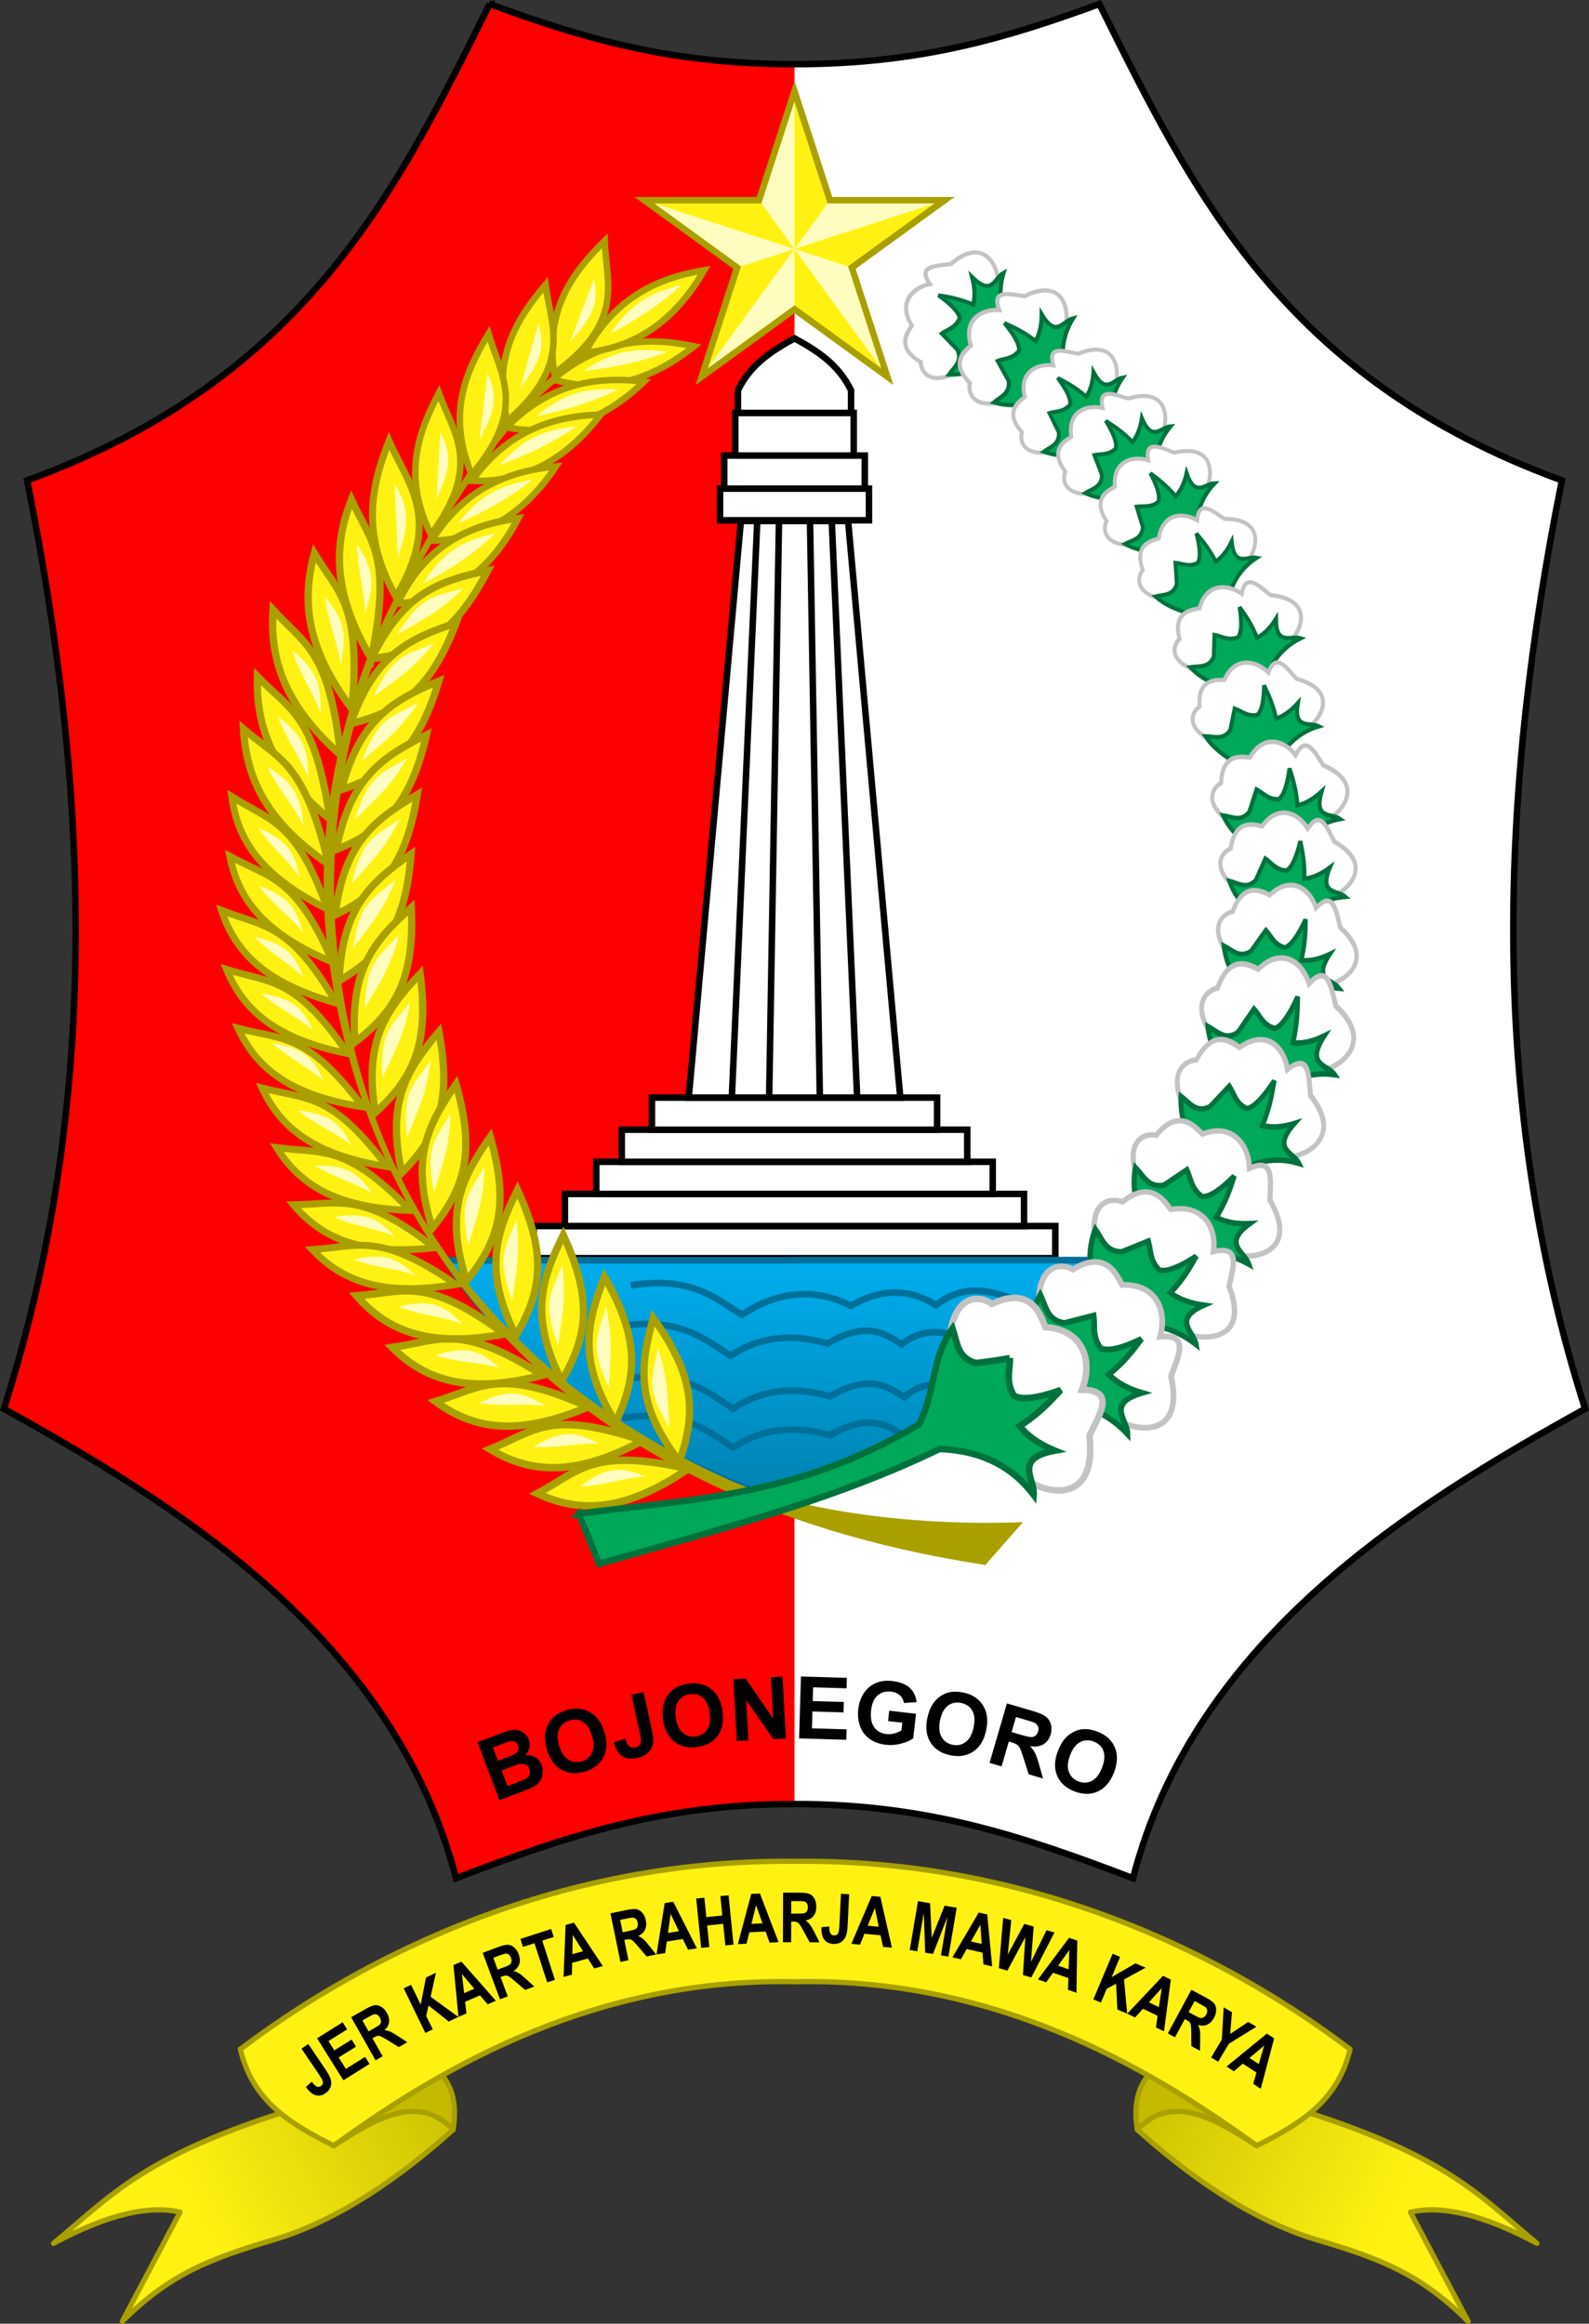 <svg xmlns:dc="http://purl.org/dc/elements/1.1/" xmlns:cc="http://creativecommons.org/ns#" xmlns:rdf="http://www.w3.org/1999/02/22-rdf-syntax-ns#" xmlns:svg="http://www.w3.org/2000/svg" xmlns="http://www.w3.org/2000/svg" xmlns:xlink="http://www.w3.org/1999/xlink" xmlns:sodipodi="http://sodipodi.sourceforge.net/DTD/sodipodi-0.dtd" xmlns:inkscape="http://www.inkscape.org/namespaces/inkscape" width="244.77" height="358.004" viewBox="0 0 64.762 94.722" id="svg391" sodipodi:docname="Seal of Bojonegoro (1).svg" inkscape:version="1.0.1 (3bc2e813f5, 2020-09-07)"><rect x="0" y="0" width="64.762" height="94.722" fill="#333333" stroke="none"/><style id="style2"><![CDATA[.B{fill:#fff212}.C{fill:#fffcbf}.D{stroke:#a9a000}.E{stroke-width:.265}.F{fill:#fff}.G{stroke-width:.297}.H{opacity:.999}.I{stroke:#c3c3c3}.J{fill:#00a859}.K{stroke:#00713c}.L{opacity:.998}.M{stroke-width:.283}.N{stroke-width:.303}.O{fill-rule:evenodd}]]></style><defs id="defs25"><linearGradient id="A" gradientUnits="userSpaceOnUse"><stop offset="0" stop-color="#c5ba00" id="stop4"></stop><stop offset="1" stop-color="#fff212" id="stop6"></stop></linearGradient><linearGradient id="B" x1="122.385" y1="231.597" x2="122.385" y2="193.356" gradientUnits="userSpaceOnUse"><stop offset="0" stop-color="#0080af" id="stop9"></stop><stop offset="1" stop-color="#00afef" id="stop11"></stop></linearGradient><linearGradient xlink:href="#A" id="C" x1="163.321" y1="216.951" x2="151.178" y2="223.224"></linearGradient><linearGradient xlink:href="#A" id="D" x1="188.516" y1="216.951" x2="200.659" y2="223.224"></linearGradient><path id="E" d="M97.975 190.027c2.39-.38 3.396.464 4.522 1.202 1.028-.683 2.28-.972 3.961-.501 1.669-.984 2.425-.325 3.015.033.717-.632 1.337-.525 1.963-.467"></path><path id="F" d="M86.274 172.098c-1.916-3.289-2.927-3.09-4.679-3.778.575 1.762 1.853 2.983 4.679 3.778z"></path><path id="G" d="M82.906 169.377c1.419.306 1.656.841 2.013 1.651-.648-.625-1.276-.918-2.013-1.651z"></path><path id="H" d="M90.237 182.282c1.378-1.685 1.74-3.156.968-5.864-1.247 1.77-1.834 3.142-.968 5.864z"></path><path id="I" d="M90.312 180.838c-.373-1.859.005-2.07.664-3.218-.045 1.398-.294 1.966-.664 3.218z"></path><path id="J" d="M93.643 186.667c1.106-1.874 1.241-3.383.067-5.943-.964 1.938-1.336 3.384-.067 5.943z"></path><path id="K" d="M93.498 185.228c-.651-1.781-.309-2.047.169-3.282.168 1.389.008 1.988-.169 3.282z"></path><path id="L" d="M183.177 187.406c.026-2.573 1.3-2.392 1.772-2.032 1.682-.805 2.018.605 2.173.945 1.669.125 1.913 1.528 1.488 2.551 1.398.017.725 1.001.307 1.866.388 3.48-2.802 2.038-2.953 1.37l-2.197-2.457z"></path><path id="M" d="M181.466 191.904l1.335-.616c1.657.059 2.941.678 3.842 1.871.057-.65-.84-1.496.869-1.804-.598-.245-1.091-.569-1.437-1.002.759-.49 1.22-.98 1.67-1.47-.866.309-1.542.428-1.904.234-.354-.587-.152-1.035-.167-1.537l-1.37.2c-.787-.189-.769-.862-.969-1.403-.879 1.232-.691 2.619-1.37 3.909l-.923.522z"></path></defs><g id="g1523"><path d="m 32.381,2.616 v 70.923 c -5.355,0 -9.197,1.265 -13.796,3.024 C 16.045,66.729 7.107,61.287 0.159,57.428 4.129,44.954 3.666,32.309 1.104,19.583 12.503,15.42 16.17,7.765 19.956,0.164 c 3.75,1.367 7.276,2.451 12.425,2.451 z" fill="#ff0000" id="path27"></path><path d="m 32.381,2.616 v 70.923 c 5.355,0 9.197,1.265 13.796,3.024 C 48.717,66.729 57.655,61.287 64.603,57.428 60.633,44.954 61.096,32.309 63.658,19.583 52.259,15.42 48.592,7.765 44.806,0.164 41.056,1.531 37.53,2.615 32.381,2.615 Z" class="F" id="path29"></path><path d="M 19.956,0.165 C 16.17,7.766 12.503,15.42 1.104,19.583 c 2.562,12.726 3.025,25.37 -0.945,37.845 6.948,3.859 15.886,9.302 18.426,19.135 4.599,-1.759 8.441,-3.024 13.796,-3.024 5.355,0 9.198,1.266 13.796,3.024 C 48.717,66.729 57.655,61.287 64.603,57.428 60.633,44.954 61.096,32.309 63.658,19.583 52.259,15.42 48.592,7.765 44.806,0.165 41.056,1.532 37.529,2.616 32.38,2.616 27.231,2.616 23.705,1.532 19.955,0.165 Z" fill="none" stroke="#000000" class="E" id="path31"></path></g><g class="F E" id="g61" transform="translate(-72.619,-132.221)"><g stroke="#000000" class="O" id="g43"><path d="m 94.369,182.199 h 21.261 v 1.309 H 94.369 Z" class="L" id="path33"></path><path d="m 95.645,180.89 h 18.71 v 1.309 h -18.71 z" class="L" id="path35"></path><path d="m 96.921,179.581 h 16.158 v 1.309 H 96.921 Z" class="L" id="path37"></path><path d="m 97.96,178.272 h 14.08 v 1.309 H 97.96 Z" class="L" id="path39"></path><path d="m 99.189,176.964 h 11.623 v 1.309 H 99.189 Z" class="L" id="path41"></path></g><g stroke="#000000" id="g59"><path d="m 102.815,153.458 -2.126,23.506 h 4.311 4.311 l -2.126,-23.506 H 105 Z" id="path45"></path><path d="m 103.482,153.458 -1.036,23.506 m 1.521,0 0.401,-23.506 m 2.15,0 1.036,23.506 m -1.521,0 -0.401,-23.506" id="path47"></path><g class="O" id="g55"><path d="m 101.965,152.14 h 6.07 v 1.289 h -6.07 z" class="L" id="path49"></path><path d="m 102.135,150.79 h 5.73 v 1.349 h -5.73 z" class="L" id="path51"></path><path d="m 102.586,149.053 h 4.828 v 1.737 h -4.828 z" class="L" id="path53"></path></g><path d="m 105,146.013 c -0.912,0.5 -1.788,1.052 -2.305,2.121 v 0.919 h 2.305 2.305 v -0.919 c -0.517,-1.07 -1.393,-1.622 -2.305,-2.121 z" id="path57"></path></g></g><g id="g1671"><g stroke="#00709a" id="g73" transform="translate(-72.619,-132.221)"><path d="m 122.385,193.836 v 0.019 H 68.629 c 8.95,14.068 27.845,29.651 53.756,37.742 v -0.019 c 25.91,-8.091 44.806,-23.674 53.756,-37.742 z" transform="matrix(0.265,0,0,0.265,72.619,132.221)" fill="url(#B)" stroke-width="1.024" id="path63" style="fill:url(#B)"></path><g fill="none" stroke-width="0.271" id="g71"><path id="use65" d="m 97.975,190.027 c 2.39,-0.38 3.396,0.464 4.522,1.202 1.028,-0.683 2.28,-0.972 3.961,-0.501 1.669,-0.984 2.425,-0.325 3.015,0.033 0.717,-0.632 1.337,-0.525 1.963,-0.467"></path><path id="use67" d="m 97.975,188.44 c 2.39,-0.38 3.396,0.464 4.522,1.202 1.028,-0.683 2.28,-0.972 3.961,-0.501 1.669,-0.984 2.425,-0.325 3.015,0.033 0.717,-0.632 1.337,-0.525 1.963,-0.467"></path><path d="m 97.87,186.285 c 2.39,-0.38 3.396,0.464 4.522,1.202 1.028,-0.683 2.28,-0.972 3.961,-0.501 1.669,-0.984 2.425,-0.325 3.015,0.033 1.171,-0.914 2.204,-0.366 3.4,0.137 m -14.443,-2.539 c 2.39,-0.38 3.396,0.464 4.522,1.202 1.028,-0.683 2.631,-1.305 4.452,-0.367 1.669,-0.984 2.881,-0.392 3.471,-0.033 1.171,-0.914 2.309,-0.6 3.506,-0.097" id="path69"></path></g></g></g><g class="O" id="g81" transform="translate(-72.619,-132.221)"><path d="m 105,135.513 -0.126,0.387 -1.414,4.351 h -4.982 l 4.03,2.929 -1.539,4.738 4.031,-2.929 4.031,2.929 -1.539,-4.738 4.03,-2.929 h -4.982 z" fill="#a9a000" class="L" id="path75"></path><path d="m 105,136.368 1.347,4.147 h 4.36 l -3.527,2.563 1.348,4.148 -3.528,-2.563 -3.528,2.563 1.348,-4.148 -3.527,-2.563 h 4.36 z" class="B L" id="path77"></path><path d="m 105,136.368 v 6.001 l 1.347,-1.854 h 1.488 2.873 l -5.708,1.855 2.18,0.708 1.348,4.148 L 105,142.37 v 2.293 l -3.528,2.563 3.528,-4.856 -2.18,0.708 -3.527,-2.563 5.707,1.855 -1.347,-1.854 z" class="C L" id="path79"></path></g><g id="g1663"><path d="m 23.683,14.513 c -2.87,1.696 -5.192,5.289 -7.48,9.631 -2.316,4.395 -3.529,9.662 -2.798,14.975 1.448,10.52 8.344,21.862 26.753,24.675 l 1.537,-1.748 C 37.599,62.22 32.666,61.663 29.67,60.307 18.906,55.432 14.702,47.197 13.777,39.04 c -0.586,-5.173 0.393,-10.4 2.668,-14.79 2.243,-4.328 4.635,-7.824 7.377,-9.51 z" fill="#a9a000" id="path83"></path><path d="m 22.588,15.218 c 2.895,-2.083 2.119,-3.693 2.055,-5.395 -1.335,1.315 -2.435,2.805 -2.055,5.395 z" class="B D E" id="path85"></path><path d="m 24.212,11.363 c 0.273,1.255 -0.39,1.874 -0.969,2.551 z" class="C" id="path87"></path><path d="m 22.538,15.469 c 1.894,0.543 3.807,0.196 5.746,-1.353 -1.915,-0.408 -3.831,-0.277 -5.746,1.353 z" class="B D E" id="path89"></path><path d="m 23.787,15.12 c 1.389,-0.937 2.239,-0.923 3.425,-0.78 -1.165,0.44 -2.26,0.653 -3.425,0.78 z" class="C" id="path91"></path><path d="m 20.673,17.167 c 2.696,-2.335 1.778,-3.869 1.561,-5.558 -1.211,1.43 -2.173,3.012 -1.561,5.558 z m -0.027,0.254 c 1.935,0.371 3.81,-0.147 5.601,-1.864 -1.944,-0.234 -3.84,0.069 -5.601,1.864 z" class="B D E" id="path93"></path><path d="m 21.944,13.182 c 0.385,1.225 -0.22,1.902 -0.735,2.628 z m -0.086,3.779 c 1.299,-1.058 2.147,-1.121 3.341,-1.085 -1.121,0.543 -2.192,0.854 -3.341,1.085 z" class="C" id="path95"></path><path d="m 19.222,19.345 c 2.305,-2.72 1.163,-4.096 0.69,-5.732 -0.977,1.599 -1.685,3.31 -0.69,5.732 z m 0.012,0.255 c 1.969,0.069 3.742,-0.73 5.249,-2.702 -1.957,0.067 -3.784,0.657 -5.249,2.702 z" class="B D E" id="path97"></path><path d="m 19.867,15.212 c 0.568,1.152 0.074,1.913 -0.323,2.71 z m 0.495,3.748 c 1.122,-1.245 1.949,-1.437 3.135,-1.584 -1.024,0.709 -2.035,1.18 -3.135,1.584 z" class="C" id="path99"></path><path d="m 17.562,21.79 c 2.127,-2.862 0.9,-4.162 0.323,-5.764 -0.873,1.658 -1.471,3.411 -0.323,5.764 z m 0.029,0.254 c 1.97,-0.056 3.688,-0.967 5.066,-3.031 -1.949,0.192 -3.735,0.897 -5.066,3.031 z" class="B D E" id="path101"></path><path d="m 17.942,17.624 c 0.641,1.113 0.196,1.904 -0.15,2.725 z m 0.733,3.708 c 1.04,-1.314 1.854,-1.558 3.028,-1.781 -0.977,0.773 -1.956,1.307 -3.028,1.781 z" class="C" id="path103"></path><path d="m 16.137,24.324 c 1.896,-3.205 0.486,-4.599 -0.283,-6.345 -0.726,1.847 -1.158,3.79 0.283,6.345 z m 0.056,0.278 c 2.034,-0.117 3.715,-1.165 4.921,-3.472 -1.998,0.265 -3.771,1.089 -4.921,3.472 z" class="B D M" id="path105"></path><path d="m 16.083,19.734 c 0.783,1.206 0.407,2.088 0.137,2.999 z m 1.157,4.056 c 0.936,-1.473 1.753,-1.764 2.945,-2.042 -0.929,0.877 -1.885,1.491 -2.945,2.042 z" class="C" id="path107"></path><g class="B D G" id="g113" transform="translate(-72.619,-132.221)"><path d="m 87.75,159.071 c 0.862,-4.241 -0.007,-4.714 -0.806,-6.475 -0.789,1.98 -0.698,3.921 0.806,6.475 z" id="path109"></path><path d="m 87.76,159.074 c 2.159,-0.276 3.434,-1.095 4.736,-3.591 -2.122,0.427 -3.492,1.02 -4.736,3.591 z" id="path111"></path></g><path d="m 14.552,22.188 c 0.819,1.198 0.624,1.839 0.329,2.809 -0.042,-0.99 -0.296,-1.664 -0.329,-2.809 z m 1.637,3.668 c 1.008,-1.606 1.428,-1.499 2.696,-1.879 -0.994,0.984 -1.566,1.225 -2.696,1.879 z" class="C" id="path115"></path><path d="m 14.345,28.9 c 0.377,-4.311 -0.54,-4.683 -1.533,-6.343 -0.56,2.057 -0.25,3.974 1.533,6.343 z" class="B D G" id="path117"></path><path d="m 13.243,24.332 c 0.949,1.097 0.828,1.756 0.644,2.754 -0.153,-0.979 -0.483,-1.619 -0.644,-2.754 z" class="C" id="path119"></path><path d="m 14.289,29.502 c 2.114,-0.518 3.288,-1.476 4.299,-4.104 -2.06,0.665 -3.355,1.408 -4.299,4.104 z" class="B D G" id="path121"></path><path d="m 15.217,28.393 c 0.82,-1.71 1.249,-1.651 2.466,-2.172 -0.877,1.09 -1.417,1.394 -2.466,2.172 z" class="C" id="path123"></path><path d="m 13.882,30.775 c -0.48,-4.301 -1.452,-4.484 -2.753,-5.916 -0.143,2.127 0.538,3.946 2.753,5.916 z" class="B D G" id="path125"></path><path d="m 11.902,26.515 c 1.147,0.889 1.158,1.559 1.174,2.573 -0.343,-0.929 -0.792,-1.492 -1.174,-2.573 z" class="C" id="path127"></path><path d="m 13.449,33.399 c -0.629,-4.281 -1.607,-4.431 -2.956,-5.817 -0.07,2.13 0.674,3.925 2.956,5.817 z" class="B D G" id="path129"></path><path d="m 11.322,29.209 c 1.177,0.849 1.212,1.518 1.263,2.531 -0.375,-0.917 -0.844,-1.464 -1.263,-2.531 z" class="C" id="path131"></path><path d="m 13.399,35.238 c -1.018,-4.206 -2.005,-4.266 -3.476,-5.522 0.125,2.128 1.03,3.847 3.476,5.522 z" class="B D G" id="path133"></path><path d="m 10.897,31.261 c 1.249,0.737 1.345,1.4 1.489,2.405 -0.458,-0.879 -0.974,-1.381 -1.489,-2.405 z" class="C" id="path135"></path><path d="m 13.347,37.059 c -1.272,-3.588 -2.303,-3.58 -3.897,-4.581 0.238,1.839 1.267,3.275 3.897,4.581 z" class="B D M" id="path137"></path><path d="m 10.543,33.76 c 1.338,0.564 1.471,1.133 1.671,1.996 -0.521,-0.735 -1.083,-1.139 -1.671,-1.996 z" class="C" id="path139"></path><g transform="rotate(6.931,1146.99,-494.717)" id="g145"><path id="use141" d="m 86.274,172.098 c -1.916,-3.289 -2.927,-3.09 -4.679,-3.778 0.575,1.762 1.853,2.983 4.679,3.778 z" style="fill:#fff212;stroke:#a9a000;stroke-width:0.283"></path><path id="use143" d="m 82.906,169.377 c 1.419,0.306 1.656,0.841 2.013,1.651 -0.648,-0.625 -1.276,-0.918 -2.013,-1.651 z" style="fill:#fffcbf"></path></g><g transform="rotate(-4.128,-1777.411,1114.686)" id="g151"><path id="use147" d="m 86.676,174.697 c -1.916,-3.289 -2.927,-3.09 -4.679,-3.778 0.575,1.762 1.853,2.983 4.679,3.778 z" style="fill:#fff212;stroke:#a9a000;stroke-width:0.283"></path><path id="use149" d="m 83.332,171.999 c 1.419,0.306 1.656,0.841 2.013,1.651 -0.648,-0.625 -1.276,-0.918 -2.013,-1.651 z" style="fill:#fffcbf"></path></g><path d="m 14.79,45.122 c -2.287,-3.043 -3.268,-2.727 -5.088,-3.206 0.777,1.683 2.188,2.746 5.088,3.206 z" class="B D M" id="path153"></path><path d="m 11.098,42.518 c 1.434,0.227 1.7,0.747 2.101,1.537 -0.682,-0.588 -1.325,-0.846 -2.101,-1.537 z" class="C" id="path155"></path><path d="m 15.775,47.555 c -2.288,-3.042 -3.269,-2.726 -5.09,-3.203 0.778,1.683 2.19,2.745 5.09,3.203 z" class="B D M" id="path157"></path><path d="m 12.138,45.268 c 1.445,0.138 1.743,0.641 2.192,1.404 -0.717,-0.545 -1.375,-0.762 -2.192,-1.404 z" class="C" id="path159"></path><path d="m 16.721,49.342 c -2.641,-2.741 -3.576,-2.308 -5.442,-2.56 0.977,1.576 2.507,2.458 5.442,2.56 z" class="B D M" id="path161"></path><path d="m 12.833,47.515 c 1.451,-0.039 1.808,0.424 2.347,1.127 -0.778,-0.454 -1.457,-0.589 -2.347,-1.127 z" class="C" id="path163"></path><path d="m 17.718,50.861 c -3.009,-2.331 -3.872,-1.767 -5.754,-1.748 1.194,1.418 2.836,2.071 5.754,1.748 z" class="B D M" id="path165"></path><path d="m 13.606,49.614 c 1.43,-0.248 1.85,0.159 2.485,0.776 -0.835,-0.337 -1.527,-0.373 -2.485,-0.776 z" class="C" id="path167"></path><path d="m 18.578,52.355 c -3.137,-2.155 -3.967,-1.543 -5.845,-1.416 1.273,1.348 2.95,1.905 5.845,1.416 z" class="B D M" id="path169"></path><path d="m 14.402,51.345 c 1.414,-0.33 1.856,0.053 2.525,0.633 -0.853,-0.289 -1.546,-0.285 -2.525,-0.633 z" class="C" id="path171"></path><path d="m 22.109,56.059 c -3.383,-2.157 -4.194,-1.415 -6.12,-1.132 1.406,1.401 3.172,1.894 6.12,1.132 z" class="B D N" id="path173"></path><path d="m 17.736,55.252 c 1.433,-0.473 1.916,-0.082 2.646,0.513 -0.899,-0.256 -1.613,-0.2 -2.646,-0.513 z" class="C" id="path175"></path><path d="m 23.974,57.348 c -3.664,-1.635 -4.357,-0.781 -6.22,-0.218 1.597,1.178 3.417,1.405 6.22,0.218 z" class="B D N" id="path177"></path><path d="m 19.529,57.194 c 1.348,-0.679 1.883,-0.363 2.693,0.117 -0.927,-0.121 -1.624,0.04 -2.693,-0.117 z" class="C" id="path179"></path><path d="m 26.189,58.727 c -3.797,-1.296 -4.41,-0.383 -6.214,0.347 1.697,1.028 3.53,1.09 6.214,-0.347 z" class="B D N" id="path181"></path><path d="m 21.749,58.978 c 1.281,-0.798 1.842,-0.532 2.692,-0.128 -0.934,-0.036 -1.614,0.187 -2.692,0.128 z" class="C" id="path183"></path><path d="m 28.045,59.874 c -3.914,-0.885 -4.426,0.089 -6.142,1.006 1.797,0.842 3.626,0.708 6.142,-1.006 z" class="B D N" id="path185"></path><path d="m 23.657,60.595 c 1.189,-0.93 1.775,-0.725 2.663,-0.413 -0.933,0.063 -1.585,0.358 -2.663,0.413 z" class="C" id="path187"></path><path d="m 13.911,32.19 c 2.068,-0.68 3.164,-1.725 3.97,-4.423 -2.003,0.822 -3.236,1.663 -3.97,4.423 z" class="B D G" id="path189"></path><path d="m 14.751,31.013 c 0.685,-1.768 1.118,-1.743 2.291,-2.356 -0.79,1.155 -1.305,1.5 -2.291,2.356 z" class="C" id="path191"></path><path d="m 13.706,34.631 c 2.019,-0.813 3.045,-1.928 3.673,-4.672 -1.945,0.95 -3.121,1.87 -3.673,4.672 z" class="B D G" id="path193"></path><path d="m 14.468,33.401 c 0.569,-1.809 1.002,-1.812 2.133,-2.5 -0.713,1.204 -1.205,1.581 -2.133,2.5 z" class="C" id="path195"></path><path d="m 13.655,37.3 c 1.96,-0.947 2.909,-2.128 3.351,-4.908 -1.877,1.079 -2.988,2.075 -3.351,4.908 z" class="B D G" id="path197"></path><path d="m 14.333,36.023 c 0.446,-1.843 0.878,-1.875 1.96,-2.637 -0.631,1.249 -1.096,1.659 -1.96,2.637 z" class="C" id="path199"></path><path d="m 13.818,39.982 c 1.875,-1.105 2.723,-2.361 2.934,-5.168 -1.781,1.23 -2.806,2.315 -2.934,5.168 z" class="B D G" id="path201"></path><path d="m 14.387,38.653 c 0.292,-1.874 0.72,-1.941 1.735,-2.79 -0.525,1.297 -0.955,1.744 -1.735,2.79 z" class="C" id="path203"></path><path d="m 14.471,42.479 c 1.729,-1.322 2.42,-2.671 2.292,-5.483 -1.621,1.435 -2.508,2.636 -2.292,5.483 z" class="B D G" id="path205"></path><path d="m 14.877,41.091 c 0.065,-1.895 0.482,-2.014 1.388,-2.979 -0.366,1.35 -0.739,1.846 -1.388,2.979 z" class="C" id="path207"></path><path d="m 15.296,45.352 c 1.612,-1.462 2.189,-2.863 1.827,-5.655 -1.495,1.565 -2.28,2.835 -1.827,5.655 z" class="B D G" id="path209"></path><path d="m 15.585,43.935 c -0.093,-1.894 0.312,-2.047 1.134,-3.084 -0.252,1.376 -0.583,1.901 -1.134,3.084 z" class="C" id="path211"></path><path d="m 16.377,47.807 c 1.529,-1.549 2.026,-2.98 1.51,-5.748 -1.406,1.646 -2.119,2.958 -1.51,5.748 z" class="B D G" id="path213"></path><path d="m 16.586,46.376 c -0.198,-1.886 0.198,-2.061 0.961,-3.142 -0.175,1.388 -0.476,1.93 -0.961,3.142 z" class="C" id="path215"></path><path id="use217" d="m 17.618,50.061 c 1.378,-1.685 1.74,-3.156 0.968,-5.864 -1.247,1.77 -1.834,3.142 -0.968,5.864 z" style="fill:#fff212;stroke:#a9a000;stroke-width:0.297"></path><path id="use219" d="m 17.693,48.617 c -0.373,-1.859 0.005,-2.07 0.664,-3.218 -0.045,1.398 -0.294,1.966 -0.664,3.218 z" style="fill:#fffcbf"></path><path id="use221" d="m 19.012,52.211 c 1.378,-1.685 1.74,-3.156 0.968,-5.864 -1.247,1.77 -1.834,3.142 -0.968,5.864 z" style="fill:#fff212;stroke:#a9a000;stroke-width:0.297"></path><path id="use223" d="m 19.087,50.766 c -0.373,-1.859 0.005,-2.07 0.664,-3.218 -0.045,1.398 -0.294,1.966 -0.664,3.218 z" style="fill:#fffcbf"></path><path id="use225" d="m 21.024,54.446 c 1.106,-1.874 1.241,-3.383 0.067,-5.943 -0.964,1.938 -1.336,3.384 -0.067,5.943 z" style="fill:#fff212;stroke:#a9a000;stroke-width:0.297"></path><path id="use227" d="m 20.879,53.007 c -0.651,-1.781 -0.309,-2.047 0.169,-3.282 0.168,1.389 0.008,1.988 -0.169,3.282 z" style="fill:#fffcbf"></path><path id="use229" d="m 22.89,56.289 c 1.106,-1.874 1.241,-3.383 0.067,-5.943 -0.964,1.938 -1.336,3.384 -0.067,5.943 z" style="fill:#fff212;stroke:#a9a000;stroke-width:0.297"></path><path id="use231" d="m 22.745,54.85 c -0.651,-1.781 -0.309,-2.047 0.169,-3.282 0.168,1.389 0.008,1.988 -0.169,3.282 z" style="fill:#fffcbf"></path><path d="m 25.086,57.982 c 0.94,-1.963 0.943,-3.478 -0.447,-5.926 -0.792,2.015 -1.038,3.487 0.447,5.926 z" class="B D G" id="path233"></path><path d="m 24.817,56.561 c -0.803,-1.718 -0.485,-2.013 -0.116,-3.284 0.287,1.369 0.18,1.98 0.116,3.284 z" class="C" id="path235"></path><path d="m 27.687,59.574 c 0.73,-2.051 0.575,-3.558 -1.064,-5.847 -0.578,2.086 -0.668,3.576 1.064,5.847 z" class="B D G" id="path237"></path><path d="m 27.272,58.188 c -0.978,-1.625 -0.692,-1.951 -0.458,-3.254 0.429,1.332 0.385,1.95 0.458,3.254 z" class="C" id="path239"></path><path d="m 23.845,14.374 c 1.962,-0.187 3.616,-1.209 4.854,-3.359 -1.932,0.32 -3.667,1.142 -4.854,3.359 z" class="B D E" id="path241"></path><path d="m 24.88,13.592 c 0.951,-1.379 1.747,-1.677 2.904,-1.977 -0.924,0.836 -1.865,1.434 -2.904,1.977 z" class="C" id="path243"></path><path d="m 20.56,54.38 c -3.224,-2.389 -4.085,-1.705 -6.026,-1.558 1.305,1.496 3.032,2.111 6.026,1.558 z" class="B D N" id="path245"></path><path d="m 16.254,53.269 c 1.463,-0.371 1.917,0.053 2.604,0.697 -0.879,-0.318 -1.595,-0.312 -2.604,-0.697 z" class="C" id="path247"></path><path id="use249" d="m 13.71,40.89 c -1.916,-3.289 -2.927,-3.09 -4.679,-3.778 0.575,1.762 1.853,2.983 4.679,3.778 z" style="fill:#fff212;stroke:#a9a000;stroke-width:0.283"></path><path id="use251" d="m 10.366,38.192 c 1.419,0.306 1.656,0.841 2.013,1.651 -0.648,-0.625 -1.276,-0.918 -2.013,-1.651 z" style="fill:#fffcbf"></path></g><g id="g1576"><g transform="matrix(-0.392,-0.534,0.518,-0.35,14.003,178.403)" class="E H" id="g257"><path id="use253" d="m 183.177,187.406 c 0.026,-2.573 1.3,-2.392 1.772,-2.032 1.682,-0.805 2.018,0.605 2.173,0.945 1.669,0.125 1.913,1.528 1.488,2.551 1.398,0.017 0.725,1.001 0.307,1.866 0.388,3.48 -2.802,2.038 -2.953,1.37 l -2.197,-2.457 z" style="fill:#ffffff;stroke:#c3c3c3"></path><path id="use255" d="m 181.466,191.904 1.335,-0.616 c 1.657,0.059 2.941,0.678 3.842,1.871 0.057,-0.65 -0.84,-1.496 0.869,-1.804 -0.598,-0.245 -1.091,-0.569 -1.437,-1.002 0.759,-0.49 1.22,-0.98 1.67,-1.47 -0.866,0.309 -1.542,0.428 -1.904,0.234 -0.354,-0.587 -0.152,-1.035 -0.167,-1.537 l -1.37,0.2 c -0.787,-0.189 -0.769,-0.862 -0.969,-1.403 -0.879,1.232 -0.691,2.619 -1.37,3.909 l -0.923,0.522 z" style="fill:#00a859;stroke:#00713c"></path></g><g transform="matrix(-0.239,-0.617,0.591,-0.204,-25.82,167.543)" class="E H" id="g263"><path id="use259" d="m 183.177,187.406 c 0.026,-2.573 1.3,-2.392 1.772,-2.032 1.682,-0.805 2.018,0.605 2.173,0.945 1.669,0.125 1.913,1.528 1.488,2.551 1.398,0.017 0.725,1.001 0.307,1.866 0.388,3.48 -2.802,2.038 -2.953,1.37 l -2.197,-2.457 z" style="fill:#ffffff;stroke:#c3c3c3"></path><path id="use261" d="m 181.466,191.904 1.335,-0.616 c 1.657,0.059 2.941,0.678 3.842,1.871 0.057,-0.65 -0.84,-1.496 0.869,-1.804 -0.598,-0.245 -1.091,-0.569 -1.437,-1.002 0.759,-0.49 1.22,-0.98 1.67,-1.47 -0.866,0.309 -1.542,0.428 -1.904,0.234 -0.354,-0.587 -0.152,-1.035 -0.167,-1.537 l -1.37,0.2 c -0.787,-0.189 -0.769,-0.862 -0.969,-1.403 -0.879,1.232 -0.691,2.619 -1.37,3.909 l -0.923,0.522 z" style="fill:#00a859;stroke:#00713c"></path></g><g transform="matrix(-0.195,-0.593,0.57,-0.157,-27.944,156.395)" class="E H" id="g269"><path id="use265" d="m 183.177,187.406 c 0.026,-2.573 1.3,-2.392 1.772,-2.032 1.682,-0.805 2.018,0.605 2.173,0.945 1.669,0.125 1.913,1.528 1.488,2.551 1.398,0.017 0.725,1.001 0.307,1.866 0.388,3.48 -2.802,2.038 -2.953,1.37 l -2.197,-2.457 z" style="fill:#ffffff;stroke:#c3c3c3"></path><path id="use267" d="m 181.466,191.904 1.335,-0.616 c 1.657,0.059 2.941,0.678 3.842,1.871 0.057,-0.65 -0.84,-1.496 0.869,-1.804 -0.598,-0.245 -1.091,-0.569 -1.437,-1.002 0.759,-0.49 1.22,-0.98 1.67,-1.47 -0.866,0.309 -1.542,0.428 -1.904,0.234 -0.354,-0.587 -0.152,-1.035 -0.167,-1.537 l -1.37,0.2 c -0.787,-0.189 -0.769,-0.862 -0.969,-1.403 -0.879,1.232 -0.691,2.619 -1.37,3.909 l -0.923,0.522 z" style="fill:#00a859;stroke:#00713c"></path></g><g transform="matrix(-0.141,-0.608,0.582,-0.105,-38.391,151.137)" class="E H" id="g275"><path id="use271" d="m 183.177,187.406 c 0.026,-2.573 1.3,-2.392 1.772,-2.032 1.682,-0.805 2.018,0.605 2.173,0.945 1.669,0.125 1.913,1.528 1.488,2.551 1.398,0.017 0.725,1.001 0.307,1.866 0.388,3.48 -2.802,2.038 -2.953,1.37 l -2.197,-2.457 z" style="fill:#ffffff;stroke:#c3c3c3"></path><path id="use273" d="m 181.466,191.904 1.335,-0.616 c 1.657,0.059 2.941,0.678 3.842,1.871 0.057,-0.65 -0.84,-1.496 0.869,-1.804 -0.598,-0.245 -1.091,-0.569 -1.437,-1.002 0.759,-0.49 1.22,-0.98 1.67,-1.47 -0.866,0.309 -1.542,0.428 -1.904,0.234 -0.354,-0.587 -0.152,-1.035 -0.167,-1.537 l -1.37,0.2 c -0.787,-0.189 -0.769,-0.862 -0.969,-1.403 -0.879,1.232 -0.691,2.619 -1.37,3.909 l -0.923,0.522 z" style="fill:#00a859;stroke:#00713c"></path></g><g transform="matrix(-0.099,-0.617,0.588,-0.064,-45.591,147.219)" class="E H" id="g281"><path id="use277" d="m 183.177,187.406 c 0.026,-2.573 1.3,-2.392 1.772,-2.032 1.682,-0.805 2.018,0.605 2.173,0.945 1.669,0.125 1.913,1.528 1.488,2.551 1.398,0.017 0.725,1.001 0.307,1.866 0.388,3.48 -2.802,2.038 -2.953,1.37 l -2.197,-2.457 z" style="fill:#ffffff;stroke:#c3c3c3"></path><path id="use279" d="m 181.466,191.904 1.335,-0.616 c 1.657,0.059 2.941,0.678 3.842,1.871 0.057,-0.65 -0.84,-1.496 0.869,-1.804 -0.598,-0.245 -1.091,-0.569 -1.437,-1.002 0.759,-0.49 1.22,-0.98 1.67,-1.47 -0.866,0.309 -1.542,0.428 -1.904,0.234 -0.354,-0.587 -0.152,-1.035 -0.167,-1.537 l -1.37,0.2 c -0.787,-0.189 -0.769,-0.862 -0.969,-1.403 -0.879,1.232 -0.691,2.619 -1.37,3.909 l -0.923,0.522 z" style="fill:#00a859;stroke:#00713c"></path></g><g transform="matrix(0.044,-0.623,0.587,0.071,-70.375,125.3)" class="E H" id="g287"><path id="use283" d="m 183.177,187.406 c 0.026,-2.573 1.3,-2.392 1.772,-2.032 1.682,-0.805 2.018,0.605 2.173,0.945 1.669,0.125 1.913,1.528 1.488,2.551 1.398,0.017 0.725,1.001 0.307,1.866 0.388,3.48 -2.802,2.038 -2.953,1.37 l -2.197,-2.457 z" style="fill:#ffffff;stroke:#c3c3c3"></path><path id="use285" d="m 181.466,191.904 1.335,-0.616 c 1.657,0.059 2.941,0.678 3.842,1.871 0.057,-0.65 -0.84,-1.496 0.869,-1.804 -0.598,-0.245 -1.091,-0.569 -1.437,-1.002 0.759,-0.49 1.22,-0.98 1.67,-1.47 -0.866,0.309 -1.542,0.428 -1.904,0.234 -0.354,-0.587 -0.152,-1.035 -0.167,-1.537 l -1.37,0.2 c -0.787,-0.189 -0.769,-0.862 -0.969,-1.403 -0.879,1.232 -0.691,2.619 -1.37,3.909 l -0.923,0.522 z" style="fill:#00a859;stroke:#00713c"></path></g><g transform="matrix(0.11,-0.631,0.61,0.134,-85.349,117.906)" class="E H" id="g293"><path id="use289" d="m 183.177,187.406 c 0.026,-2.573 1.3,-2.392 1.772,-2.032 1.682,-0.805 2.018,0.605 2.173,0.945 1.669,0.125 1.913,1.528 1.488,2.551 1.398,0.017 0.725,1.001 0.307,1.866 0.388,3.48 -2.802,2.038 -2.953,1.37 l -2.197,-2.457 z" style="fill:#ffffff;stroke:#c3c3c3"></path><path id="use291" d="m 181.466,191.904 1.335,-0.616 c 1.657,0.059 2.941,0.678 3.842,1.871 0.057,-0.65 -0.84,-1.496 0.869,-1.804 -0.598,-0.245 -1.091,-0.569 -1.437,-1.002 0.759,-0.49 1.22,-0.98 1.67,-1.47 -0.866,0.309 -1.542,0.428 -1.904,0.234 -0.354,-0.587 -0.152,-1.035 -0.167,-1.537 l -1.37,0.2 c -0.787,-0.189 -0.769,-0.862 -0.969,-1.403 -0.879,1.232 -0.691,2.619 -1.37,3.909 l -0.923,0.522 z" style="fill:#00a859;stroke:#00713c"></path></g><g transform="matrix(0.214,-0.603,0.578,0.235,-97.834,96.762)" class="E H" id="g299"><path id="use295" d="m 183.177,187.406 c 0.026,-2.573 1.3,-2.392 1.772,-2.032 1.682,-0.805 2.018,0.605 2.173,0.945 1.669,0.125 1.913,1.528 1.488,2.551 1.398,0.017 0.725,1.001 0.307,1.866 0.388,3.48 -2.802,2.038 -2.953,1.37 l -2.197,-2.457 z" style="fill:#ffffff;stroke:#c3c3c3"></path><path id="use297" d="m 181.466,191.904 1.335,-0.616 c 1.657,0.059 2.941,0.678 3.842,1.871 0.057,-0.65 -0.84,-1.496 0.869,-1.804 -0.598,-0.245 -1.091,-0.569 -1.437,-1.002 0.759,-0.49 1.22,-0.98 1.67,-1.47 -0.866,0.309 -1.542,0.428 -1.904,0.234 -0.354,-0.587 -0.152,-1.035 -0.167,-1.537 l -1.37,0.2 c -0.787,-0.189 -0.769,-0.862 -0.969,-1.403 -0.879,1.232 -0.691,2.619 -1.37,3.909 l -0.923,0.522 z" style="fill:#00a859;stroke:#00713c"></path></g><g transform="matrix(0.297,-0.618,0.558,0.323,-108.602,86.341)" class="E H" id="g305"><path id="use301" d="m 183.177,187.406 c 0.026,-2.573 1.3,-2.392 1.772,-2.032 1.682,-0.805 2.018,0.605 2.173,0.945 1.669,0.125 1.913,1.528 1.488,2.551 1.398,0.017 0.725,1.001 0.307,1.866 0.388,3.48 -2.802,2.038 -2.953,1.37 l -2.197,-2.457 z" style="fill:#ffffff;stroke:#c3c3c3"></path><path id="use303" d="m 181.466,191.904 1.335,-0.616 c 1.657,0.059 2.941,0.678 3.842,1.871 0.057,-0.65 -0.84,-1.496 0.869,-1.804 -0.598,-0.245 -1.091,-0.569 -1.437,-1.002 0.759,-0.49 1.22,-0.98 1.67,-1.47 -0.866,0.309 -1.542,0.428 -1.904,0.234 -0.354,-0.587 -0.152,-1.035 -0.167,-1.537 l -1.37,0.2 c -0.787,-0.189 -0.769,-0.862 -0.969,-1.403 -0.879,1.232 -0.691,2.619 -1.37,3.909 l -0.923,0.522 z" style="fill:#00a859;stroke:#00713c"></path></g><g transform="matrix(0.36,-0.583,0.521,0.38,-113,71.97)" class="E H" id="g311"><path id="use307" d="m 183.177,187.406 c 0.026,-2.573 1.3,-2.392 1.772,-2.032 1.682,-0.805 2.018,0.605 2.173,0.945 1.669,0.125 1.913,1.528 1.488,2.551 1.398,0.017 0.725,1.001 0.307,1.866 0.388,3.48 -2.802,2.038 -2.953,1.37 l -2.197,-2.457 z" style="fill:#ffffff;stroke:#c3c3c3"></path><path id="use309" d="m 181.466,191.904 1.335,-0.616 c 1.657,0.059 2.941,0.678 3.842,1.871 0.057,-0.65 -0.84,-1.496 0.869,-1.804 -0.598,-0.245 -1.091,-0.569 -1.437,-1.002 0.759,-0.49 1.22,-0.98 1.67,-1.47 -0.866,0.309 -1.542,0.428 -1.904,0.234 -0.354,-0.587 -0.152,-1.035 -0.167,-1.537 l -1.37,0.2 c -0.787,-0.189 -0.769,-0.862 -0.969,-1.403 -0.879,1.232 -0.691,2.619 -1.37,3.909 l -0.923,0.522 z" style="fill:#00a859;stroke:#00713c"></path></g><g transform="matrix(0.5,-0.539,0.449,0.519,-125.47,40.644)" class="E H" id="g317"><path id="use313" d="m 183.177,187.406 c 0.026,-2.573 1.3,-2.392 1.772,-2.032 1.682,-0.805 2.018,0.605 2.173,0.945 1.669,0.125 1.913,1.528 1.488,2.551 1.398,0.017 0.725,1.001 0.307,1.866 0.388,3.48 -2.802,2.038 -2.953,1.37 l -2.197,-2.457 z" style="fill:#ffffff;stroke:#c3c3c3"></path><path id="use315" d="m 181.466,191.904 1.335,-0.616 c 1.657,0.059 2.941,0.678 3.842,1.871 0.057,-0.65 -0.84,-1.496 0.869,-1.804 -0.598,-0.245 -1.091,-0.569 -1.437,-1.002 0.759,-0.49 1.22,-0.98 1.67,-1.47 -0.866,0.309 -1.542,0.428 -1.904,0.234 -0.354,-0.587 -0.152,-1.035 -0.167,-1.537 l -1.37,0.2 c -0.787,-0.189 -0.769,-0.862 -0.969,-1.403 -0.879,1.232 -0.691,2.619 -1.37,3.909 l -0.923,0.522 z" style="fill:#00a859;stroke:#00713c"></path></g><g transform="matrix(0.549,-0.609,0.493,0.586,-143.305,44.282)" class="E H" id="g323"><path id="use319" d="m 183.177,187.406 c 0.026,-2.573 1.3,-2.392 1.772,-2.032 1.682,-0.805 2.018,0.605 2.173,0.945 1.669,0.125 1.913,1.528 1.488,2.551 1.398,0.017 0.725,1.001 0.307,1.866 0.388,3.48 -2.802,2.038 -2.953,1.37 l -2.197,-2.457 z" style="fill:#ffffff;stroke:#c3c3c3"></path><path id="use321" d="m 181.466,191.904 1.335,-0.616 c 1.657,0.059 2.941,0.678 3.842,1.871 0.057,-0.65 -0.84,-1.496 0.869,-1.804 -0.598,-0.245 -1.091,-0.569 -1.437,-1.002 0.759,-0.49 1.22,-0.98 1.67,-1.47 -0.866,0.309 -1.542,0.428 -1.904,0.234 -0.354,-0.587 -0.152,-1.035 -0.167,-1.537 l -1.37,0.2 c -0.787,-0.189 -0.769,-0.862 -0.969,-1.403 -0.879,1.232 -0.691,2.619 -1.37,3.909 l -0.923,0.522 z" style="fill:#00a859;stroke:#00713c"></path></g><g transform="matrix(0.635,-0.518,0.398,0.654,-142.462,17.775)" class="E H" id="g329"><path id="use325" d="m 183.177,187.406 c 0.026,-2.573 1.3,-2.392 1.772,-2.032 1.682,-0.805 2.018,0.605 2.173,0.945 1.669,0.125 1.913,1.528 1.488,2.551 1.398,0.017 0.725,1.001 0.307,1.866 0.388,3.48 -2.802,2.038 -2.953,1.37 l -2.197,-2.457 z" style="fill:#ffffff;stroke:#c3c3c3"></path><path id="use327" d="m 181.466,191.904 1.335,-0.616 c 1.657,0.059 2.941,0.678 3.842,1.871 0.057,-0.65 -0.84,-1.496 0.869,-1.804 -0.598,-0.245 -1.091,-0.569 -1.437,-1.002 0.759,-0.49 1.22,-0.98 1.67,-1.47 -0.866,0.309 -1.542,0.428 -1.904,0.234 -0.354,-0.587 -0.152,-1.035 -0.167,-1.537 l -1.37,0.2 c -0.787,-0.189 -0.769,-0.862 -0.969,-1.403 -0.879,1.232 -0.691,2.619 -1.37,3.909 l -0.923,0.522 z" style="fill:#00a859;stroke:#00713c"></path></g><g transform="matrix(0.726,-0.348,0.327,0.751,-147.767,-28.577)" class="E H" id="g335"><path id="use331" d="m 183.177,187.406 c 0.026,-2.573 1.3,-2.392 1.772,-2.032 1.682,-0.805 2.018,0.605 2.173,0.945 1.669,0.125 1.913,1.528 1.488,2.551 1.398,0.017 0.725,1.001 0.307,1.866 0.388,3.48 -2.802,2.038 -2.953,1.37 l -2.197,-2.457 z" style="fill:#ffffff;stroke:#c3c3c3"></path><path id="use333" d="m 181.466,191.904 1.335,-0.616 c 1.657,0.059 2.941,0.678 3.842,1.871 0.057,-0.65 -0.84,-1.496 0.869,-1.804 -0.598,-0.245 -1.091,-0.569 -1.437,-1.002 0.759,-0.49 1.22,-0.98 1.67,-1.47 -0.866,0.309 -1.542,0.428 -1.904,0.234 -0.354,-0.587 -0.152,-1.035 -0.167,-1.537 l -1.37,0.2 c -0.787,-0.189 -0.769,-0.862 -0.969,-1.403 -0.879,1.232 -0.691,2.619 -1.37,3.909 l -0.923,0.522 z" style="fill:#00a859;stroke:#00713c"></path></g><g transform="matrix(0.814,-0.201,0.207,0.79,-143.169,-60.278)" class="E H" id="g341"><path id="use337" d="m 183.177,187.406 c 0.026,-2.573 1.3,-2.392 1.772,-2.032 1.682,-0.805 2.018,0.605 2.173,0.945 1.669,0.125 1.913,1.528 1.488,2.551 1.398,0.017 0.725,1.001 0.307,1.866 0.388,3.48 -2.802,2.038 -2.953,1.37 l -2.197,-2.457 z" style="fill:#ffffff;stroke:#c3c3c3"></path><path id="use339" d="m 181.466,191.904 1.335,-0.616 c 1.657,0.059 2.941,0.678 3.842,1.871 0.057,-0.65 -0.84,-1.496 0.869,-1.804 -0.598,-0.245 -1.091,-0.569 -1.437,-1.002 0.759,-0.49 1.22,-0.98 1.67,-1.47 -0.866,0.309 -1.542,0.428 -1.904,0.234 -0.354,-0.587 -0.152,-1.035 -0.167,-1.537 l -1.37,0.2 c -0.787,-0.189 -0.769,-0.862 -0.969,-1.403 -0.879,1.232 -0.691,2.619 -1.37,3.909 l -0.923,0.522 z" style="fill:#00a859;stroke:#00713c"></path></g><g transform="matrix(0.881,-0.094,0.094,0.881,-136.638,-94.18)" class="E H" id="g347"><path id="use343" d="m 183.177,187.406 c 0.026,-2.573 1.3,-2.392 1.772,-2.032 1.682,-0.805 2.018,0.605 2.173,0.945 1.669,0.125 1.913,1.528 1.488,2.551 1.398,0.017 0.725,1.001 0.307,1.866 0.388,3.48 -2.802,2.038 -2.953,1.37 l -2.197,-2.457 z" style="fill:#ffffff;stroke:#c3c3c3"></path><path id="use345" d="m 181.466,191.904 1.335,-0.616 c 1.657,0.059 2.941,0.678 3.842,1.871 0.057,-0.65 -0.84,-1.496 0.869,-1.804 -0.598,-0.245 -1.091,-0.569 -1.437,-1.002 0.759,-0.49 1.22,-0.98 1.67,-1.47 -0.866,0.309 -1.542,0.428 -1.904,0.234 -0.354,-0.587 -0.152,-1.035 -0.167,-1.537 l -1.37,0.2 c -0.787,-0.189 -0.769,-0.862 -0.969,-1.403 -0.879,1.232 -0.691,2.619 -1.37,3.909 l -0.923,0.522 z" style="fill:#00a859;stroke:#00713c"></path></g><g class="E H" id="g353" transform="translate(-72.619,-132.221)"><path id="use349" d="m 111.281,187.406 c 0.026,-2.573 1.3,-2.392 1.772,-2.032 1.682,-0.805 2.018,0.605 2.173,0.945 1.669,0.125 1.913,1.528 1.488,2.551 1.398,0.017 0.725,1.001 0.307,1.866 0.388,3.48 -2.802,2.038 -2.953,1.37 l -2.197,-2.457 z" style="fill:#ffffff;stroke:#c3c3c3"></path><path d="m 96.205,193.927 0.835,2.038 c 4.756,-1.357 9.591,-2.596 13.865,-4.677 1.657,0.059 2.941,0.678 3.842,1.871 0.057,-0.65 -0.84,-1.496 0.869,-1.804 -0.598,-0.245 -1.091,-0.569 -1.437,-1.002 0.759,-0.49 1.22,-0.98 1.67,-1.47 -0.866,0.309 -1.542,0.428 -1.904,0.234 -0.354,-0.587 -0.152,-1.035 -0.167,-1.537 a 18.09,18.09 0 0 1 -1.37,0.2 c -0.787,-0.189 -0.769,-0.862 -0.969,-1.403 -0.879,1.232 -0.691,2.619 -1.37,3.909 -5.023,2.997 -9.38,3.037 -13.865,3.642 z" class="J K" id="path351"></path></g></g><g id="g1513"><g transform="matrix(0.974,0,0,1,-138.935,-132.221)" stroke-linejoin="round" class="D" id="g367"><g stroke-width="0.214" id="g363"><path d="m 193.248,214.827 -3.014,4.206 c 2.1,1.838 4.728,3.685 7.5,4.486 2.772,0.801 4.362,1.42 6.344,3.329 l -2.418,-4.451 c 1.272,-0.294 2.995,0.068 5.295,1.27 -2.659,-2.155 -4.035,-3.848 -11.655,-5.94 -1.414,-0.875 -1.651,-1.898 -2.051,-2.9 z" fill="url(#D)" id="path355" style="fill:url(#D)"></path><path d="m 199.135,215.754 -3.906,3.931 c -1.775,-1.114 -3.54,-2.146 -4.995,-0.652 -0.468,-2.797 1.908,-2.9 3.014,-4.206 z" fill="#c5ba00" id="path357"></path><path d="m 158.59,214.827 3.014,4.206 c -2.1,1.838 -4.728,3.685 -7.5,4.486 -2.772,0.801 -4.362,1.42 -6.344,3.329 l 2.418,-4.451 c -1.272,-0.294 -2.995,0.068 -5.295,1.27 2.659,-2.155 4.035,-3.848 11.655,-5.94 1.414,-0.875 1.651,-1.898 2.051,-2.9 z" fill="url(#C)" id="path359" style="fill:url(#C)"></path><path d="m 152.703,215.754 3.906,3.931 c 1.775,-1.114 3.54,-2.146 4.995,-0.652 0.468,-2.797 -1.908,-2.9 -3.014,-4.206 z" fill="#c5ba00" id="path361"></path></g><path d="m 175.919,208.095 c -10.802,-0.114 -18.999,4.541 -23.216,7.659 0.506,2.146 2.162,3.084 3.906,3.931 3.764,-2.641 10.392,-6.873 19.31,-6.682 8.919,-0.192 15.546,4.04 19.31,6.682 1.744,-0.847 3.4,-1.785 3.906,-3.931 -4.217,-3.117 -12.414,-7.773 -23.216,-7.659 z" stroke-width="0.215" class="B" id="path365"></path></g><g transform="rotate(1.83,4215.084,-2092.711)" id="g381"><path d="m 83.927,216.613 0.271,-0.197 0.75,1.035 q 0.182,0.251 0.221,0.41 0.039,0.159 -0.014,0.298 -0.052,0.138 -0.198,0.244 -0.193,0.14 -0.399,0.086 -0.206,-0.054 -0.401,-0.321 l 0.23,-0.221 q 0.109,0.141 0.185,0.178 0.103,0.051 0.19,-0.012 0.085,-0.061 0.082,-0.15 -0.004,-0.089 -0.152,-0.295 z m 1.747,1.234 -1.125,-1.678 1.021,-0.684 0.19,0.284 -0.744,0.499 0.249,0.372 0.691,-0.463 0.189,0.283 -0.691,0.463 0.306,0.457 0.769,-0.516 0.189,0.283 z m 1.286,-0.855 -1.052,-1.725 0.601,-0.367 q 0.231,-0.141 0.358,-0.154 0.127,-0.014 0.261,0.062 0.133,0.075 0.231,0.235 0.123,0.202 0.101,0.385 -0.021,0.182 -0.181,0.323 0.132,0.01 0.24,0.052 0.107,0.041 0.334,0.18 l 0.377,0.232 -0.34,0.207 -0.436,-0.249 q -0.236,-0.135 -0.307,-0.162 -0.072,-0.027 -0.128,-0.019 -0.057,0.007 -0.156,0.068 l -0.059,0.036 0.439,0.72 z m -0.322,-1.169 0.212,-0.129 q 0.194,-0.118 0.237,-0.167 0.042,-0.05 0.044,-0.122 0.001,-0.072 -0.051,-0.158 -0.05,-0.082 -0.113,-0.112 -0.064,-0.03 -0.132,-0.015 -0.048,0.012 -0.24,0.128 l -0.224,0.136 z m 2.315,-0.011 -0.941,-1.788 0.295,-0.155 0.418,0.794 0.181,-1.109 0.399,-0.21 -0.186,0.987 1.156,0.785 -0.383,0.201 -0.845,-0.627 -0.083,0.425 0.284,0.54 z" id="path369"></path><path d="m 91.784,214.41 -0.33,0.154 -0.325,-0.354 -0.599,0.28 0.071,0.473 -0.322,0.151 -0.271,-2.103 0.321,-0.15 z m -0.896,-0.463 -0.523,-0.583 0.114,0.774 z m 1.061,0.395 -0.766,-1.869 0.652,-0.267 q 0.25,-0.102 0.378,-0.095 0.127,0.006 0.248,0.103 0.12,0.095 0.191,0.269 0.09,0.219 0.039,0.397 -0.05,0.177 -0.229,0.291 0.129,0.031 0.229,0.089 0.1,0.058 0.302,0.231 l 0.336,0.288 -0.368,0.151 -0.391,-0.315 q -0.212,-0.171 -0.277,-0.208 -0.066,-0.038 -0.123,-0.039 -0.057,-0.002 -0.164,0.042 l -0.064,0.026 0.32,0.78 z m -0.134,-1.205 0.23,-0.094 q 0.21,-0.086 0.26,-0.128 0.05,-0.043 0.062,-0.113 0.013,-0.071 -0.025,-0.164 -0.037,-0.089 -0.094,-0.128 -0.058,-0.04 -0.128,-0.036 -0.049,0.004 -0.257,0.089 l -0.242,0.099 z" id="path371"></path><path d="m 93.849,213.593 -0.568,-1.58 -0.463,0.166 -0.116,-0.322 1.238,-0.445 0.116,0.322 -0.462,0.166 0.568,1.58 z m 2.246,-0.738 -0.347,0.108 -0.275,-0.395 -0.631,0.197 0.006,0.479 -0.339,0.106 0.015,-2.121 0.338,-0.105 z m -0.826,-0.58 -0.44,-0.648 0.009,0.783 z m 1.538,0.388 -0.471,-1.965 0.685,-0.164 q 0.263,-0.063 0.388,-0.036 0.125,0.025 0.229,0.139 0.104,0.113 0.147,0.295 0.055,0.231 -0.022,0.398 -0.076,0.167 -0.271,0.252 0.123,0.05 0.212,0.123 0.09,0.072 0.263,0.274 l 0.287,0.336 -0.387,0.093 -0.338,-0.371 q -0.183,-0.201 -0.242,-0.248 -0.06,-0.048 -0.116,-0.057 -0.056,-0.011 -0.169,0.016 l -0.067,0.016 0.196,0.82 z m 0.053,-1.211 0.241,-0.058 q 0.221,-0.053 0.277,-0.086 0.055,-0.035 0.079,-0.103 0.023,-0.068 0,-0.166 -0.022,-0.094 -0.073,-0.141 -0.051,-0.049 -0.121,-0.055 -0.049,-0.004 -0.268,0.048 l -0.255,0.061 z m 3.041,0.558 -0.358,0.066 -0.226,-0.425 -0.65,0.121 -0.05,0.476 -0.35,0.065 0.265,-2.104 0.348,-0.065 z m -0.752,-0.673 -0.361,-0.695 -0.084,0.778 z m 0.928,0.649 -0.266,-2.003 0.331,-0.044 0.105,0.788 0.65,-0.087 -0.105,-0.788 0.332,-0.044 0.266,2.003 -0.332,0.044 -0.116,-0.876 -0.65,0.087 0.116,0.876 z m 3.145,-0.332 -0.363,0.029 -0.181,-0.446 -0.659,0.053 -0.099,0.468 -0.354,0.029 0.481,-2.065 0.353,-0.028 z m -0.678,-0.747 -0.287,-0.729 -0.164,0.765 z m 0.856,0.742 -0.058,-2.019 0.704,-0.02 q 0.27,-0.008 0.387,0.044 0.117,0.05 0.196,0.183 0.078,0.131 0.084,0.319 0.007,0.237 -0.103,0.385 -0.109,0.148 -0.317,0.191 0.11,0.074 0.183,0.164 0.073,0.089 0.201,0.322 l 0.212,0.388 -0.398,0.012 -0.255,-0.432 q -0.138,-0.235 -0.186,-0.292 -0.049,-0.059 -0.102,-0.08 -0.053,-0.022 -0.169,-0.019 l -0.069,0.002 0.024,0.843 z m 0.3,-1.175 0.248,-0.007 q 0.227,-0.007 0.289,-0.028 0.061,-0.022 0.098,-0.084 0.037,-0.062 0.034,-0.162 -0.003,-0.096 -0.043,-0.153 -0.04,-0.058 -0.107,-0.078 -0.047,-0.014 -0.272,-0.007 l -0.262,0.008 z" id="path373"></path><path d="m 105.7,209.603 0.335,0.006 -0.021,1.279 q -0.005,0.31 -0.07,0.461 -0.064,0.151 -0.19,0.23 -0.124,0.079 -0.304,0.076 -0.238,-0.004 -0.371,-0.17 -0.132,-0.166 -0.128,-0.497 l 0.316,-0.039 q 0.003,0.178 0.041,0.253 0.052,0.103 0.159,0.105 0.105,0.002 0.156,-0.07 0.051,-0.074 0.055,-0.327 z" id="path375"></path><path d="m 107.847,211.73 -0.363,-0.022 -0.116,-0.467 -0.66,-0.041 -0.164,0.45 -0.355,-0.022 0.768,-1.977 0.353,0.022 z m -0.565,-0.836 -0.181,-0.762 -0.27,0.734 z m 1.293,0.91 0.273,-2.002 0.496,0.068 0.112,1.406 0.481,-1.325 0.497,0.068 -0.273,2.002 -0.307,-0.042 0.215,-1.576 -0.541,1.531 -0.32,-0.044 -0.109,-1.62 -0.215,1.576 z m 3.38,0.557 -0.357,-0.069 -0.055,-0.478 -0.65,-0.125 -0.221,0.425 -0.349,-0.067 1.015,-1.862 0.348,0.067 z m -0.454,-0.901 -0.082,-0.779 -0.362,0.694 z m 0.73,0.967 0.109,-2.056 0.333,0.084 -0.098,1.406 0.632,-1.272 0.386,0.097 -0.062,1.439 0.591,-1.306 0.326,0.082 -0.883,1.861 -0.345,-0.087 0.047,-1.545 -0.686,1.385 z m 3.192,0.9 -0.347,-0.108 -0.002,-0.481 -0.632,-0.196 -0.266,0.398 -0.34,-0.105 1.215,-1.738 0.338,0.105 z m -0.351,-0.946 0.005,-0.783 -0.437,0.649 z m 1.048,1.194 0.725,-1.886 0.311,0.12 -0.322,0.837 0.954,-0.594 0.421,0.162 -0.865,0.51 0.171,1.387 -0.404,-0.155 -0.085,-1.049 -0.375,0.218 -0.219,0.57 z" id="path377"></path><path d="m 119.039,214.784 -0.333,-0.147 0.053,-0.478 -0.605,-0.267 -0.31,0.365 -0.325,-0.144 1.406,-1.588 0.324,0.143 z m -0.241,-0.98 0.095,-0.778 -0.508,0.595 z m 0.4,1.06 0.902,-1.808 0.63,0.314 q 0.242,0.121 0.321,0.222 0.08,0.1 0.086,0.254 0.007,0.153 -0.077,0.321 -0.106,0.212 -0.273,0.291 -0.166,0.079 -0.37,0.019 0.062,0.117 0.083,0.231 0.022,0.113 0.025,0.379 l 0.004,0.442 -0.356,-0.178 -0.021,-0.502 q -0.011,-0.272 -0.026,-0.346 -0.015,-0.075 -0.052,-0.118 -0.036,-0.044 -0.14,-0.096 l -0.062,-0.031 -0.377,0.755 z m 0.819,-0.894 0.222,0.111 q 0.203,0.102 0.268,0.112 0.065,0.009 0.126,-0.028 0.062,-0.037 0.107,-0.127 0.043,-0.086 0.034,-0.155 -0.008,-0.07 -0.057,-0.12 -0.035,-0.035 -0.236,-0.135 l -0.234,-0.117 z m 0.977,1.819 0.411,-0.744 0.035,-1.317 0.343,0.189 -0.045,0.888 0.722,-0.514 0.336,0.186 -1.1,0.732 -0.41,0.742 z m 2.061,1.209 -0.311,-0.189 0.114,-0.467 -0.566,-0.343 -0.355,0.322 -0.304,-0.184 1.599,-1.393 0.303,0.184 z m -0.112,-1.003 0.194,-0.759 -0.581,0.524 z" id="path379"></path></g></g><g id="g1518"><path d="m 19.462,71.02 0.944,-0.357 q 0.28,-0.106 0.426,-0.134 0.147,-0.03 0.283,0.003 0.138,0.033 0.257,0.129 0.119,0.095 0.177,0.248 0.063,0.166 0.025,0.339 -0.036,0.172 -0.163,0.299 0.24,-0.019 0.413,0.089 0.173,0.108 0.251,0.312 0.061,0.161 0.043,0.343 -0.017,0.179 -0.113,0.321 -0.095,0.139 -0.277,0.232 -0.114,0.058 -0.569,0.234 l -0.804,0.304 z m 0.626,0.213 0.207,0.546 0.313,-0.118 q 0.279,-0.106 0.343,-0.139 0.117,-0.061 0.16,-0.156 0.044,-0.098 10e-4,-0.212 -0.041,-0.11 -0.128,-0.154 -0.086,-0.047 -0.211,-0.016 -0.074,0.019 -0.411,0.146 z m 0.356,0.939 0.239,0.631 0.441,-0.167 q 0.258,-0.098 0.322,-0.138 0.099,-0.06 0.137,-0.159 0.039,-0.101 -0.009,-0.227 -0.04,-0.106 -0.12,-0.161 -0.08,-0.055 -0.191,-0.051 -0.109,0.003 -0.435,0.126 z m 1.847,-0.846 q -0.109,-0.37 -0.072,-0.654 0.028,-0.209 0.127,-0.398 0.1,-0.189 0.25,-0.311 0.198,-0.163 0.494,-0.25 0.535,-0.158 0.954,0.08 0.42,0.237 0.594,0.829 0.173,0.587 -0.048,1.013 -0.221,0.424 -0.755,0.582 -0.54,0.159 -0.956,-0.076 -0.416,-0.236 -0.587,-0.815 z m 0.499,-0.165 q 0.121,0.411 0.374,0.569 0.252,0.155 0.545,0.069 0.292,-0.086 0.417,-0.351 0.126,-0.267 0.002,-0.688 -0.123,-0.416 -0.367,-0.567 -0.242,-0.151 -0.545,-0.062 -0.302,0.089 -0.426,0.352 -0.124,0.261 -10e-4,0.679 z" id="path383"></path><path d="m 25.734,69.085 0.496,-0.109 0.342,1.562 q 0.067,0.306 0.049,0.483 -0.025,0.231 -0.187,0.404 -0.162,0.171 -0.473,0.239 -0.365,0.08 -0.607,-0.081 -0.242,-0.162 -0.33,-0.557 l 0.458,-0.157 q 0.055,0.21 0.128,0.286 0.11,0.115 0.275,0.079 0.167,-0.036 0.215,-0.146 0.048,-0.111 -0.018,-0.411 z m 1.291,1.025 q -0.054,-0.382 0.024,-0.657 0.058,-0.203 0.184,-0.376 0.127,-0.173 0.292,-0.271 0.22,-0.132 0.525,-0.175 0.553,-0.078 0.932,0.218 0.381,0.296 0.467,0.906 0.085,0.606 -0.195,0.995 -0.281,0.388 -0.832,0.465 -0.558,0.079 -0.935,-0.214 -0.377,-0.295 -0.462,-0.892 z m 0.518,-0.09 q 0.06,0.425 0.287,0.617 0.227,0.191 0.529,0.148 0.302,-0.043 0.464,-0.286 0.164,-0.246 0.102,-0.681 -0.061,-0.43 -0.28,-0.615 -0.217,-0.185 -0.53,-0.141 -0.312,0.044 -0.473,0.286 -0.161,0.24 -0.1,0.672 z m 2.485,0.952 -0.134,-2.522 0.495,-0.026 1.121,1.629 -0.089,-1.684 0.473,-0.025 0.134,2.522 -0.511,0.027 -1.104,-1.591 0.087,1.644 z m 2.541,-0.109 0.074,-2.524 1.872,0.055 -0.013,0.427 -1.362,-0.04 -0.016,0.56 1.267,0.037 -0.012,0.425 -1.267,-0.037 -0.02,0.687 1.41,0.041 -0.012,0.425 z m 3.625,-0.706 0.048,-0.423 1.092,0.125 -0.114,0.999 q -0.177,0.136 -0.493,0.219 -0.315,0.082 -0.624,0.046 -0.394,-0.045 -0.667,-0.243 -0.274,-0.2 -0.386,-0.523 -0.112,-0.325 -0.07,-0.686 0.045,-0.392 0.244,-0.678 0.199,-0.286 0.534,-0.412 0.256,-0.097 0.615,-0.056 0.467,0.054 0.707,0.28 0.241,0.225 0.277,0.58 l -0.514,0.036 q -0.032,-0.191 -0.167,-0.314 -0.133,-0.124 -0.352,-0.15 -0.332,-0.038 -0.553,0.15 -0.219,0.188 -0.267,0.602 -0.051,0.447 0.122,0.694 0.173,0.245 0.495,0.282 0.159,0.018 0.325,-0.025 0.168,-0.045 0.293,-0.121 l 0.037,-0.318 z" id="path385"></path><path d="m 37.795,70.04 q 0.078,-0.378 0.243,-0.611 0.123,-0.172 0.299,-0.292 0.178,-0.12 0.366,-0.157 0.251,-0.05 0.553,0.012 0.547,0.112 0.804,0.519 0.259,0.407 0.135,1.011 -0.123,0.599 -0.519,0.871 -0.395,0.27 -0.94,0.158 -0.552,-0.113 -0.808,-0.516 -0.256,-0.404 -0.135,-0.995 z m 0.518,0.089 q -0.086,0.42 0.063,0.678 0.15,0.256 0.448,0.317 0.299,0.061 0.533,-0.114 0.237,-0.176 0.325,-0.607 0.087,-0.425 -0.057,-0.673 -0.143,-0.247 -0.451,-0.311 -0.309,-0.064 -0.541,0.11 -0.232,0.172 -0.32,0.599 z m 2.017,1.732 0.708,-2.424 1.03,0.301 q 0.389,0.113 0.545,0.231 0.158,0.116 0.215,0.314 0.057,0.198 -0.006,0.413 -0.08,0.273 -0.292,0.405 -0.212,0.13 -0.545,0.083 0.132,0.139 0.202,0.28 0.072,0.141 0.165,0.475 l 0.158,0.559 -0.585,-0.171 -0.2,-0.631 q -0.106,-0.338 -0.154,-0.431 -0.048,-0.095 -0.118,-0.144 -0.07,-0.051 -0.238,-0.1 l -0.099,-0.029 -0.296,1.012 z m 0.898,-1.256 0.362,0.106 q 0.352,0.103 0.449,0.099 0.096,-0.004 0.167,-0.062 0.071,-0.058 0.103,-0.167 0.036,-0.122 -0.009,-0.216 -0.042,-0.095 -0.156,-0.149 -0.057,-0.026 -0.355,-0.113 l -0.382,-0.112 z m 1.884,0.783 q 0.136,-0.361 0.336,-0.565 0.149,-0.15 0.341,-0.241 0.194,-0.091 0.386,-0.097 0.256,-0.01 0.545,0.098 0.522,0.197 0.713,0.638 0.192,0.442 -0.025,1.019 -0.215,0.572 -0.649,0.779 -0.433,0.205 -0.953,0.009 -0.527,-0.198 -0.717,-0.636 -0.19,-0.44 0.023,-1.004 z m 0.498,0.169 q -0.151,0.401 -0.044,0.679 0.108,0.276 0.393,0.384 0.285,0.107 0.545,-0.029 0.261,-0.137 0.416,-0.548 0.153,-0.406 0.049,-0.674 -0.102,-0.267 -0.397,-0.378 -0.295,-0.111 -0.552,0.024 -0.256,0.134 -0.41,0.541 z" id="path387"></path></g></svg>